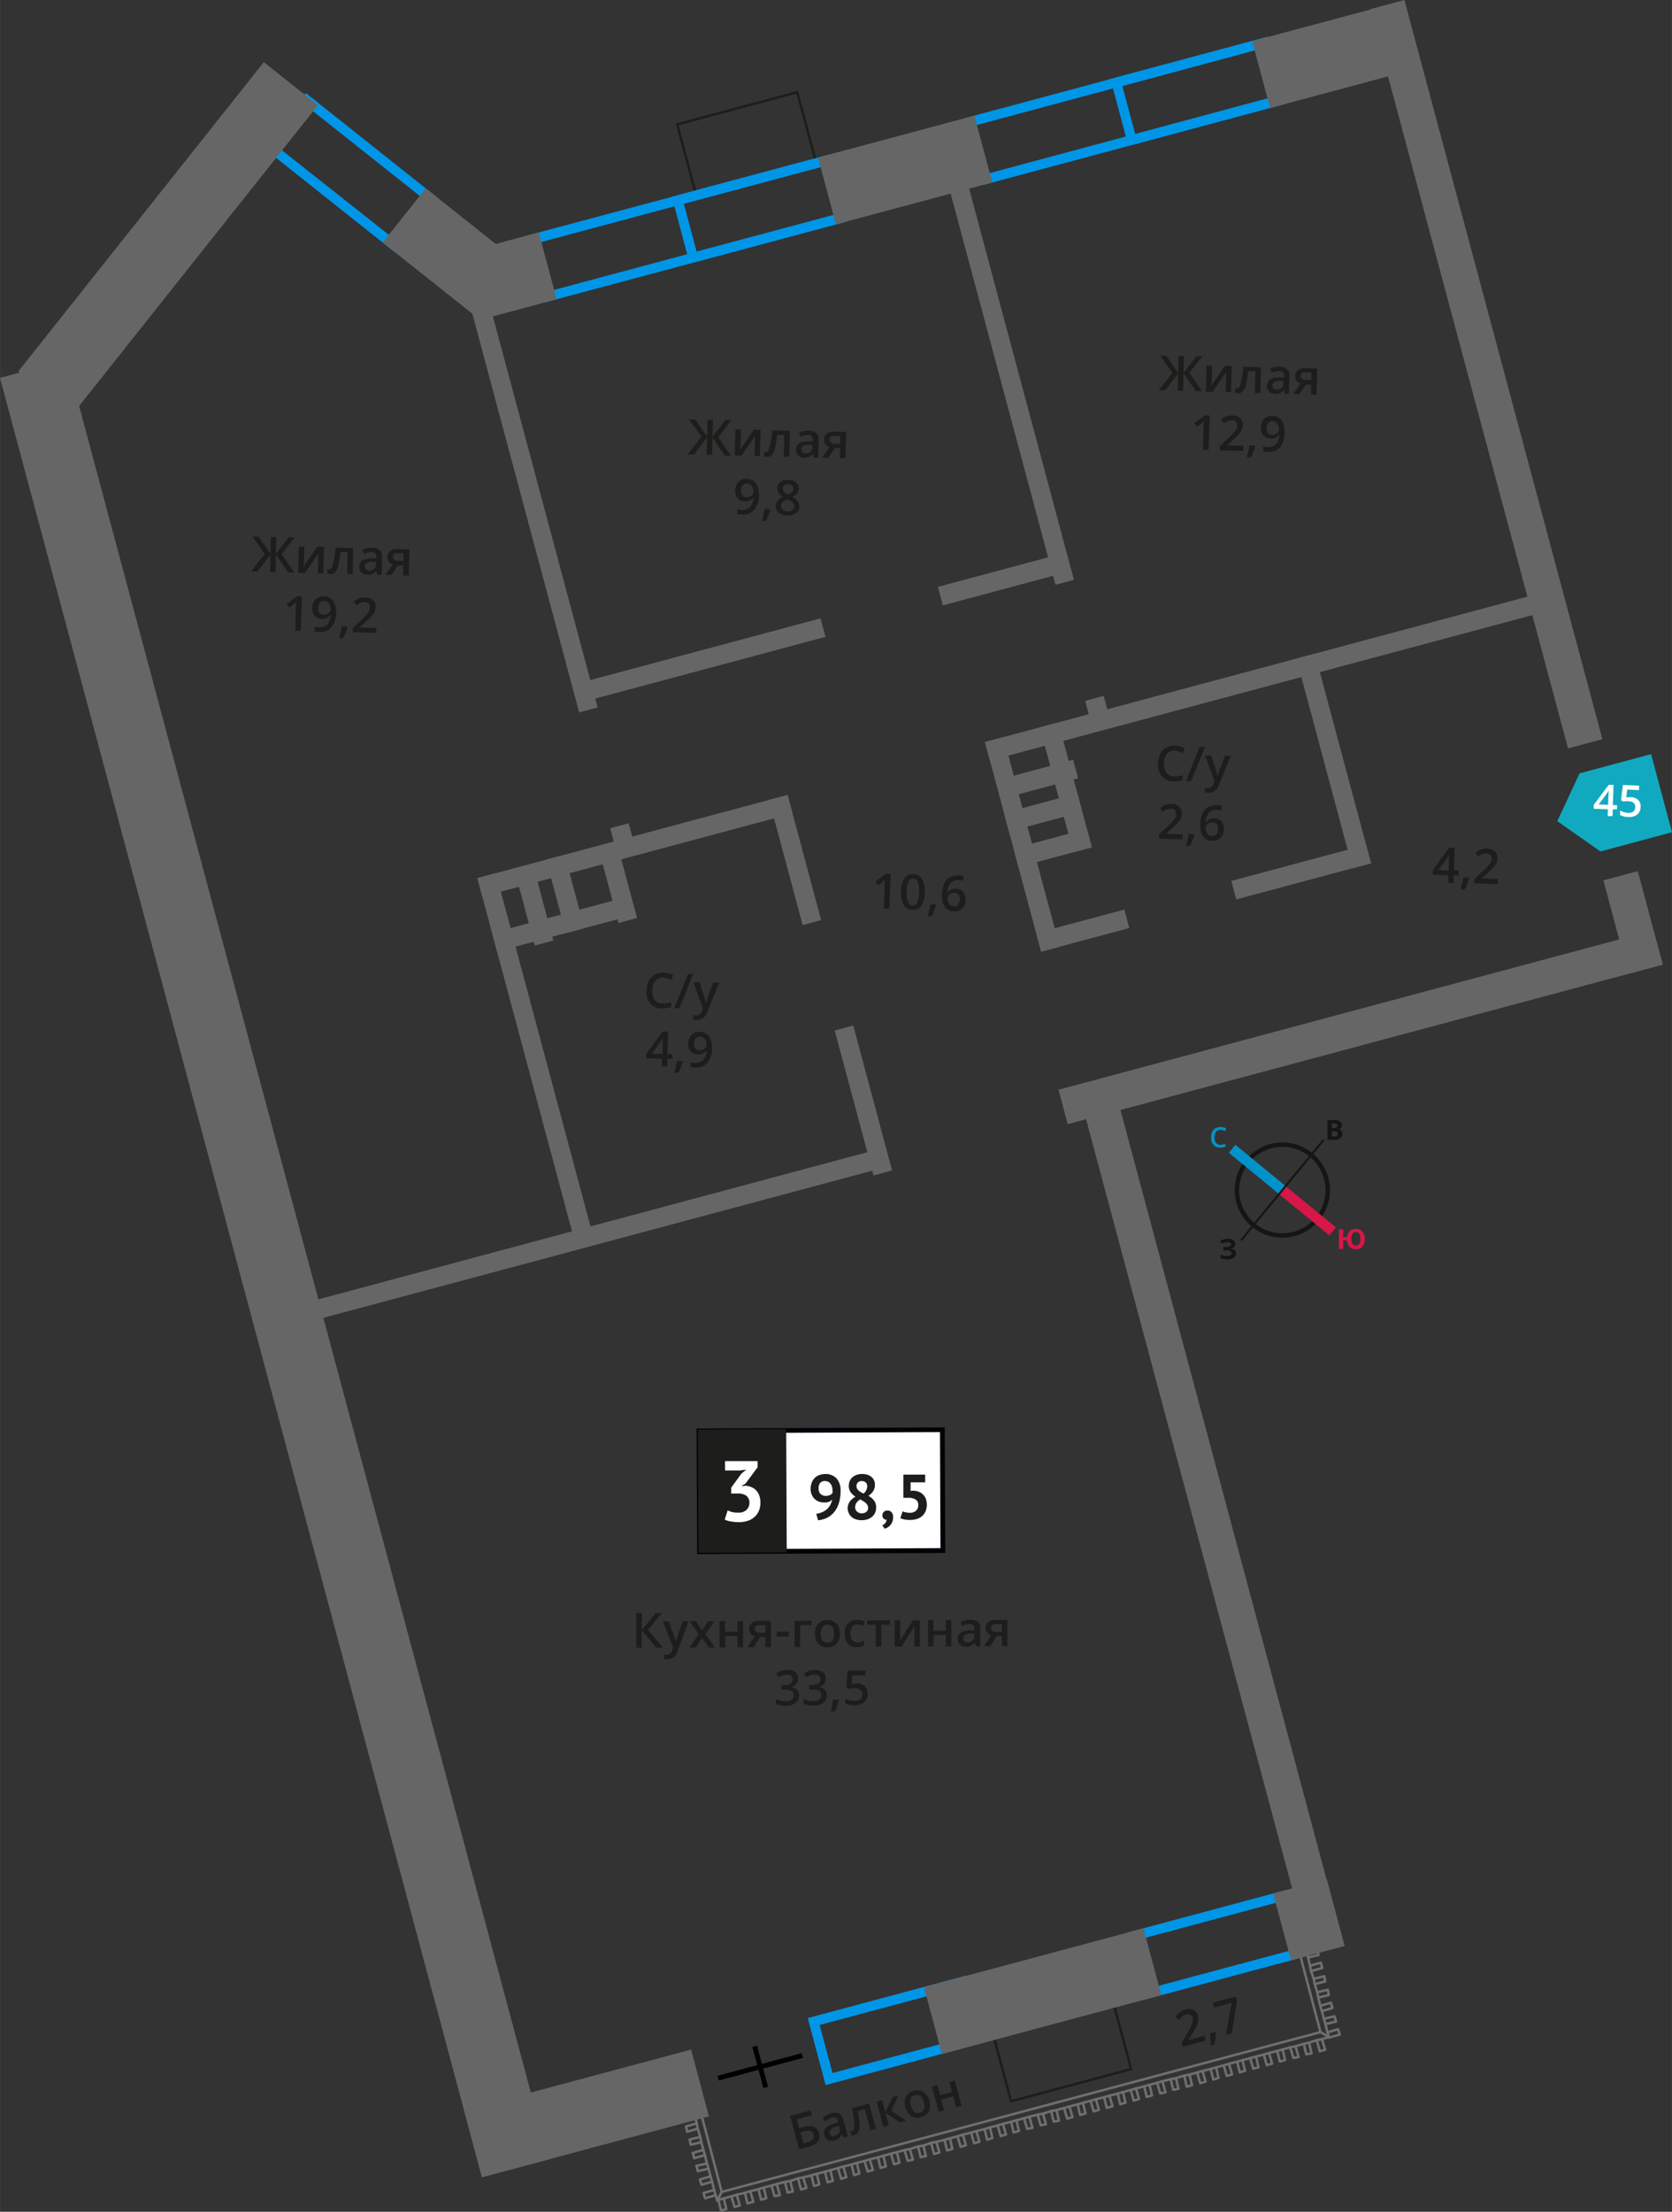 <svg xmlns="http://www.w3.org/2000/svg" width="121.45mm" height="160.59mm" viewBox="0 0 344.26 455.22">
  <rect x="0" y="0" width="344.26" height="455.22" fill="#333333" stroke="none"/>
  <defs>
    <style>
      .cls-1, .cls-11, .cls-12, .cls-13, .cls-2, .cls-4 {
        fill: none;
      }

      .cls-1 {
        stroke: #706f6f;
        stroke-linecap: round;
        stroke-linejoin: round;
      }

      .cls-1, .cls-10, .cls-2 {
        stroke-width: 0.5px;
      }

      .cls-10, .cls-2 {
        stroke: #1d1d1b;
      }

      .cls-11, .cls-12, .cls-13, .cls-2, .cls-4 {
        stroke-miterlimit: 10;
      }

      .cls-3 {
        fill: #0096e7;
      }

      .cls-4 {
        stroke: #000;
      }

      .cls-5 {
        fill: #666;
      }

      .cls-6 {
        fill: #11a9bf;
        fill-rule: evenodd;
      }

      .cls-7 {
        fill: #fff;
      }

      .cls-10, .cls-8 {
        fill: #1d1d1b;
      }

      .cls-9 {
        fill: #050007;
      }

      .cls-10 {
        stroke-miterlimit: 22.93;
      }

      .cls-11 {
        stroke: #141515;
        stroke-width: 0.91px;
      }

      .cls-12 {
        stroke: #0093ca;
      }

      .cls-12, .cls-13 {
        stroke-width: 2.13px;
      }

      .cls-13 {
        stroke: #d61747;
      }

      .cls-14 {
        fill: #141515;
      }

      .cls-15 {
        fill: #0093ca;
      }

      .cls-16 {
        fill: #d61747;
      }
    </style>
  </defs>
  <g id="text">
    <g>
      <line class="cls-1" x1="144.26" y1="434.65" x2="148.59" y2="451.13"/>
      <line class="cls-1" x1="147.68" y1="452.9" x2="147.36" y2="451.81"/>
      <line class="cls-1" x1="147.04" y1="450.72" x2="146.62" y2="449.02"/>
      <line class="cls-1" x1="146.3" y1="447.93" x2="145.88" y2="446.35"/>
      <line class="cls-1" x1="145.55" y1="445.26" x2="145.14" y2="443.56"/>
      <line class="cls-1" x1="144.82" y1="442.47" x2="144.39" y2="440.89"/>
      <line class="cls-1" x1="144.19" y1="439.81" x2="143.65" y2="438.11"/>
      <line class="cls-1" x1="143.45" y1="437.02" x2="143.03" y2="435.32"/>
      <polyline class="cls-1" points="147.68 452.9 148.59 451.13 271.89 418.24"/>
      <line class="cls-1" x1="273.66" y1="419.26" x2="272.2" y2="419.69"/>
      <line class="cls-1" x1="271.11" y1="419.89" x2="269.53" y2="420.43"/>
      <line class="cls-1" x1="268.44" y1="420.63" x2="266.74" y2="421.17"/>
      <line class="cls-1" x1="265.65" y1="421.37" x2="264.08" y2="421.8"/>
      <line class="cls-1" x1="262.98" y1="422.12" x2="261.29" y2="422.54"/>
      <line class="cls-1" x1="260.2" y1="422.86" x2="258.62" y2="423.28"/>
      <line class="cls-1" x1="257.41" y1="423.6" x2="255.83" y2="424.02"/>
      <line class="cls-1" x1="254.74" y1="424.34" x2="253.04" y2="424.76"/>
      <line class="cls-1" x1="251.95" y1="425.08" x2="250.38" y2="425.5"/>
      <line class="cls-1" x1="249.28" y1="425.82" x2="247.59" y2="426.24"/>
      <line class="cls-1" x1="246.49" y1="426.56" x2="244.92" y2="426.99"/>
      <line class="cls-1" x1="243.83" y1="427.19" x2="242.13" y2="427.73"/>
      <line class="cls-1" x1="241.04" y1="427.93" x2="239.35" y2="428.35"/>
      <line class="cls-1" x1="238.25" y1="428.67" x2="236.68" y2="429.09"/>
      <line class="cls-1" x1="235.58" y1="429.41" x2="233.89" y2="429.83"/>
      <line class="cls-1" x1="232.8" y1="430.15" x2="231.22" y2="430.58"/>
      <line class="cls-1" x1="230.13" y1="430.9" x2="228.43" y2="431.32"/>
      <line class="cls-1" x1="227.34" y1="431.64" x2="225.64" y2="432.06"/>
      <line class="cls-1" x1="224.55" y1="432.38" x2="222.97" y2="432.8"/>
      <line class="cls-1" x1="221.88" y1="433.12" x2="220.19" y2="433.54"/>
      <line class="cls-1" x1="219.09" y1="433.86" x2="217.52" y2="434.29"/>
      <line class="cls-1" x1="216.43" y1="434.49" x2="214.73" y2="435.03"/>
      <line class="cls-1" x1="213.64" y1="435.23" x2="211.94" y2="435.65"/>
      <line class="cls-1" x1="210.85" y1="435.97" x2="209.28" y2="436.39"/>
      <line class="cls-1" x1="208.18" y1="436.71" x2="206.49" y2="437.13"/>
      <line class="cls-1" x1="205.39" y1="437.45" x2="203.82" y2="437.87"/>
      <line class="cls-1" x1="202.73" y1="438.19" x2="201.03" y2="438.61"/>
      <line class="cls-1" x1="199.94" y1="438.93" x2="198.24" y2="439.35"/>
      <line class="cls-1" x1="197.15" y1="439.67" x2="195.57" y2="440.1"/>
      <line class="cls-1" x1="194.48" y1="440.42" x2="192.78" y2="440.84"/>
      <line class="cls-1" x1="191.7" y1="441.04" x2="190.12" y2="441.58"/>
      <line class="cls-1" x1="189.03" y1="441.78" x2="187.33" y2="442.32"/>
      <line class="cls-1" x1="186.24" y1="442.52" x2="184.66" y2="442.95"/>
      <line class="cls-1" x1="183.45" y1="443.26" x2="181.88" y2="443.69"/>
      <line class="cls-1" x1="180.78" y1="444.01" x2="179.09" y2="444.43"/>
      <line class="cls-1" x1="177.99" y1="444.75" x2="176.42" y2="445.17"/>
      <line class="cls-1" x1="175.33" y1="445.49" x2="173.63" y2="445.91"/>
      <line class="cls-1" x1="172.54" y1="446.23" x2="170.96" y2="446.66"/>
      <line class="cls-1" x1="169.87" y1="446.98" x2="168.17" y2="447.4"/>
      <line class="cls-1" x1="167.08" y1="447.72" x2="165.38" y2="448.14"/>
      <line class="cls-1" x1="164.3" y1="448.34" x2="162.72" y2="448.88"/>
      <line class="cls-1" x1="161.63" y1="449.08" x2="159.93" y2="449.5"/>
      <line class="cls-1" x1="158.84" y1="449.82" x2="157.26" y2="450.24"/>
      <line class="cls-1" x1="156.17" y1="450.57" x2="154.47" y2="450.98"/>
      <line class="cls-1" x1="153.38" y1="451.31" x2="151.69" y2="451.72"/>
      <line class="cls-1" x1="150.59" y1="452.04" x2="149.02" y2="452.47"/>
      <line class="cls-1" x1="147.92" y1="452.79" x2="147.68" y2="452.9"/>
      <polyline class="cls-1" points="273.65 419.26 271.89 418.24 267.56 401.87"/>
      <line class="cls-1" x1="268.89" y1="401.44" x2="269" y2="401.8"/>
      <line class="cls-1" x1="269.32" y1="402.89" x2="269.74" y2="404.59"/>
      <line class="cls-1" x1="269.94" y1="405.68" x2="270.49" y2="407.26"/>
      <line class="cls-1" x1="270.69" y1="408.34" x2="271.23" y2="410.05"/>
      <line class="cls-1" x1="271.43" y1="411.13" x2="271.85" y2="412.83"/>
      <line class="cls-1" x1="272.17" y1="413.92" x2="272.59" y2="415.5"/>
      <line class="cls-1" x1="272.91" y1="416.59" x2="273.33" y2="418.29"/>
      <line class="cls-1" x1="140.73" y1="435.96" x2="140.74" y2="435.6"/>
      <polyline class="cls-1" points="142.92 435.08 143.03 435.32 140.73 435.96"/>
      <polyline class="cls-1" points="141.47 438.75 141.26 437.66 143.45 437.02 143.65 438.11 141.47 438.75"/>
      <polyline class="cls-1" points="142.21 441.42 142.01 440.33 144.19 439.81 144.39 440.89 142.21 441.42"/>
      <polyline class="cls-1" points="142.95 444.2 142.63 443.11 144.81 442.47 145.13 443.56 142.95 444.2"/>
      <polyline class="cls-1" points="143.7 446.87 143.38 445.78 145.56 445.26 145.88 446.35 143.7 446.87"/>
      <polyline class="cls-1" points="144.44 449.66 144.11 448.57 146.3 447.93 146.62 449.02 144.44 449.66"/>
      <polyline class="cls-1" points="145.18 452.45 144.85 451.36 147.04 450.72 147.36 451.81 145.18 452.45"/>
      <polyline class="cls-1" points="149.54 454.65 148.45 454.97 147.93 452.79 149.02 452.47 149.54 454.65"/>
      <polyline class="cls-1" points="152.33 453.91 151.24 454.23 150.59 452.05 151.69 451.72 152.33 453.91"/>
      <polyline class="cls-1" points="155.12 453.17 153.9 453.49 153.38 451.31 154.47 450.98 155.12 453.17"/>
      <polyline class="cls-1" points="157.78 452.42 156.69 452.75 156.17 450.56 157.26 450.24 157.78 452.42"/>
      <polyline class="cls-1" points="160.57 451.8 159.48 452 158.84 449.82 159.93 449.5 160.57 451.8"/>
      <polyline class="cls-1" points="163.24 451.06 162.15 451.26 161.63 449.08 162.72 448.88 163.24 451.06"/>
      <polyline class="cls-1" points="166.03 450.32 164.93 450.64 164.3 448.34 165.38 448.14 166.03 450.32"/>
      <polyline class="cls-1" points="168.69 449.58 167.6 449.9 167.08 447.72 168.17 447.39 168.69 449.58"/>
      <polyline class="cls-1" points="171.48 448.84 170.39 449.16 169.87 446.98 170.96 446.66 171.48 448.84"/>
      <polyline class="cls-1" points="174.27 448.1 173.18 448.42 172.54 446.23 173.63 445.91 174.27 448.1"/>
      <polyline class="cls-1" points="176.94 447.35 175.85 447.67 175.33 445.49 176.42 445.17 176.94 447.35"/>
      <polyline class="cls-1" points="179.73 446.61 178.64 446.93 178 444.75 179.09 444.43 179.73 446.61"/>
      <polyline class="cls-1" points="182.4 445.87 181.3 446.19 180.78 444.01 181.88 443.69 182.4 445.87"/>
      <polyline class="cls-1" points="185.19 445.13 184.09 445.45 183.45 443.26 184.66 442.95 185.19 445.13"/>
      <polyline class="cls-1" points="187.97 444.51 186.88 444.71 186.24 442.52 187.33 442.32 187.97 444.51"/>
      <polyline class="cls-1" points="190.64 443.76 189.55 443.96 189.03 441.78 190.12 441.58 190.64 443.76"/>
      <polyline class="cls-1" points="193.43 443.02 192.33 443.34 191.7 441.04 192.78 440.84 193.43 443.02"/>
      <polyline class="cls-1" points="196.1 442.28 195 442.6 194.48 440.42 195.57 440.1 196.1 442.28"/>
      <polyline class="cls-1" points="198.88 441.54 197.79 441.86 197.15 439.68 198.24 439.35 198.88 441.54"/>
      <polyline class="cls-1" points="201.67 440.8 200.58 441.12 199.94 438.94 201.03 438.61 201.67 440.8"/>
      <polyline class="cls-1" points="204.34 440.05 203.25 440.38 202.73 438.19 203.82 437.87 204.34 440.05"/>
      <polyline class="cls-1" points="207.13 439.31 206.04 439.63 205.4 437.45 206.49 437.13 207.13 439.31"/>
      <polyline class="cls-1" points="209.8 438.57 208.71 438.89 208.18 436.71 209.28 436.39 209.8 438.57"/>
      <polyline class="cls-1" points="212.58 437.95 211.49 438.15 210.85 435.97 211.94 435.65 212.58 437.95"/>
      <polyline class="cls-1" points="215.37 437.21 214.28 437.41 213.64 435.23 214.73 435.02 215.37 437.21"/>
      <polyline class="cls-1" points="218.04 436.47 216.95 436.67 216.43 434.49 217.52 434.29 218.04 436.47"/>
      <polyline class="cls-1" points="220.83 435.73 219.74 436.05 219.09 433.86 220.19 433.54 220.83 435.73"/>
      <polyline class="cls-1" points="223.5 434.98 222.4 435.3 221.88 433.12 222.97 432.8 223.5 434.98"/>
      <polyline class="cls-1" points="226.28 434.24 225.19 434.56 224.55 432.38 225.64 432.06 226.28 434.24"/>
      <polyline class="cls-1" points="229.07 433.5 227.86 433.82 227.34 431.64 228.43 431.32 229.07 433.5"/>
      <polyline class="cls-1" points="231.74 432.76 230.65 433.08 230.13 430.9 231.22 430.58 231.74 432.76"/>
      <polyline class="cls-1" points="234.53 432.02 233.44 432.34 232.8 430.15 233.89 429.83 234.53 432.02"/>
      <polyline class="cls-1" points="237.2 431.27 236.11 431.59 235.59 429.41 236.68 429.09 237.2 431.27"/>
      <polyline class="cls-1" points="239.98 430.65 238.9 430.85 238.25 428.67 239.34 428.35 239.98 430.65"/>
      <polyline class="cls-1" points="242.65 429.91 241.56 430.11 241.04 427.93 242.13 427.73 242.65 429.91"/>
      <polyline class="cls-1" points="245.44 429.17 244.35 429.49 243.83 427.19 244.92 426.99 245.44 429.17"/>
      <polyline class="cls-1" points="248.23 428.43 247.14 428.75 246.49 426.56 247.59 426.24 248.23 428.43"/>
      <polyline class="cls-1" points="250.9 427.68 249.8 428 249.28 425.82 250.38 425.5 250.9 427.68"/>
      <polyline class="cls-1" points="253.69 426.94 252.59 427.26 251.95 425.08 253.04 424.76 253.69 426.94"/>
      <polyline class="cls-1" points="256.35 426.2 255.26 426.52 254.74 424.34 255.83 424.02 256.35 426.2"/>
      <polyline class="cls-1" points="259.14 425.46 258.05 425.78 257.41 423.6 258.62 423.28 259.14 425.46"/>
      <polyline class="cls-1" points="261.93 424.72 260.84 425.04 260.2 422.86 261.29 422.54 261.93 424.72"/>
      <polyline class="cls-1" points="264.6 423.98 263.51 424.3 262.99 422.12 264.08 421.8 264.6 423.98"/>
      <polyline class="cls-1" points="267.38 423.36 266.3 423.56 265.65 421.37 266.74 421.17 267.38 423.36"/>
      <polyline class="cls-1" points="270.05 422.61 268.96 422.81 268.44 420.63 269.53 420.43 270.05 422.61"/>
      <polyline class="cls-1" points="272.84 421.87 271.75 422.19 271.11 419.89 272.2 419.69 272.84 421.87"/>
      <polyline class="cls-1" points="275.51 417.64 275.84 418.74 273.65 419.38 273.33 418.29 275.51 417.64"/>
      <polyline class="cls-1" points="274.77 414.98 275.09 416.07 272.91 416.59 272.59 415.5 274.77 414.98"/>
      <polyline class="cls-1" points="274.03 412.19 274.35 413.28 272.17 413.92 271.85 412.83 274.03 412.19"/>
      <polyline class="cls-1" points="273.4 409.52 273.61 410.61 271.43 411.13 271.23 410.05 273.4 409.52"/>
      <polyline class="cls-1" points="272.67 406.74 272.87 407.82 270.69 408.35 270.49 407.26 272.67 406.74"/>
      <polyline class="cls-1" points="271.93 403.95 272.25 405.04 269.94 405.68 269.74 404.59 271.93 403.95"/>
      <polyline class="cls-1" points="271.18 401.28 271.5 402.37 269.32 402.89 269 401.8 271.18 401.28"/>
      <rect class="cls-2" x="140.88" y="22.05" width="25.59" height="14.53" transform="translate(309.7 17.85) rotate(165)"/>
      <rect class="cls-2" x="205.87" y="414.88" width="25.59" height="14.53" transform="translate(539.13 773.31) rotate(165)"/>
      <path class="cls-3" d="M169.37,34.24l2.66,9.9L113.4,59.85,110.75,50l58.62-15.71m1.42-2.45L108.3,48.54,112,62.29l62.5-16.74-3.69-13.76Z"/>
      <path class="cls-3" d="M63.24,21.93,87.27,41,80.9,49,56.87,30l6.37-8m-.32-2.81L54.06,30.28,81.22,51.85l8.86-11.16L62.92,19.12Z"/>
      <path class="cls-3" d="M169.37,34.24l2.66,9.9L143.44,51.8l-2.66-9.9,28.59-7.66m1.42-2.45-32.46,8.7L142,54.25l32.46-8.7-3.69-13.76Z"/>
      <path class="cls-3" d="M259.68,10l2.65,9.9L203.7,35.65l-2.65-9.9L259.68,10m1.41-2.45L198.6,24.34l3.69,13.76,62.49-16.75L261.09,7.59Z"/>
      <path class="cls-3" d="M259.68,10l2.65,9.9L233.74,27.6l-2.65-9.89L259.68,10m1.41-2.45-32.45,8.7,3.69,13.76,32.45-8.7L261.09,7.59Z"/>
      <path class="cls-3" d="M263.23,391.49l2.65,9.9-28.59,7.66-2.65-9.9,28.59-7.66m1.41-2.45-32.45,8.7,3.69,13.76,32.45-8.7L264.64,389Z"/>
      <path class="cls-3" d="M197.39,409.14,200,419l-28.59,7.66-2.65-9.89,28.59-7.66m1.42-2.45-32.46,8.69L170,429.14l32.45-8.7-3.68-13.75Z"/>
      <g>
        <line class="cls-4" x1="165.19" y1="423.06" x2="147.86" y2="427.72"/>
        <line class="cls-4" x1="155.39" y1="421.15" x2="157.66" y2="429.62"/>
      </g>
      <rect class="cls-5" x="259.23" y="4.94" width="25.38" height="14.24" transform="translate(537.7 -46.66) rotate(165)"/>
      <rect class="cls-5" x="169.7" y="27.87" width="33.33" height="14.24" transform="translate(375.44 20.55) rotate(165)"/>
      <rect class="cls-5" x="80.44" y="45.17" width="25.58" height="14.24" transform="translate(133.72 151.22) rotate(-141.54)"/>
      <rect class="cls-5" x="-6.01" y="41.92" width="81.27" height="14.24" transform="translate(-25.32 45.65) rotate(-51.54)"/>
      <rect class="cls-5" x="97.02" y="49.66" width="16.02" height="14.24" transform="translate(221.18 84.45) rotate(165)"/>
      <rect class="cls-5" x="263.78" y="388" width="11.43" height="14.24" transform="translate(632.08 707.02) rotate(165)"/>
      <rect class="cls-5" x="191.3" y="402.68" width="46.77" height="14.24" transform="translate(528.12 750.08) rotate(165)"/>
      <rect class="cls-5" x="96.56" y="427.85" width="48.38" height="14.24" transform="translate(349.98 823.87) rotate(165)"/>
      <rect class="cls-5" x="-135.21" y="253.98" width="383.4" height="14.24" transform="translate(-181.09 383.25) rotate(-105)"/>
      <rect class="cls-5" x="107.62" y="58.36" width="3.94" height="89.28" transform="translate(-22.92 31.87) rotate(-15)"/>
      <rect class="cls-5" x="205.69" y="32.09" width="3.94" height="89.28" transform="translate(-12.78 56.36) rotate(-15)"/>
      <rect class="cls-5" x="126.39" y="169.85" width="3.94" height="6.38" transform="translate(-40.41 39.12) rotate(-15)"/>
      <rect class="cls-5" x="224.19" y="143.64" width="3.94" height="6.38" transform="translate(-30.29 63.53) rotate(-15)"/>
      <rect class="cls-5" x="108.44" y="178.87" width="3.94" height="78.95" transform="translate(-52.75 36.02) rotate(-15)"/>
      <rect class="cls-5" x="208.52" y="151.45" width="3.94" height="44.68" transform="translate(-37.81 60.4) rotate(-15)"/>
      <rect class="cls-5" x="272.65" y="134.27" width="3.94" height="44.68" transform="translate(-31.18 76.41) rotate(-15)"/>
      <rect class="cls-5" x="161.74" y="163.67" width="3.94" height="26.67" transform="translate(-40.23 48.4) rotate(-15)"/>
      <rect class="cls-5" x="174.81" y="210.41" width="3.94" height="30.75" transform="matrix(0.97, -0.26, 0.26, 0.97, -52.41, 53.45)"/>
      <rect class="cls-5" x="118.19" y="133.95" width="52.15" height="3.94" transform="translate(-30.26 41.97) rotate(-15)"/>
      <rect class="cls-5" x="97.67" y="172.1" width="66.13" height="3.94" transform="translate(-40.6 39.77) rotate(-15)"/>
      <rect class="cls-5" x="60.14" y="252.32" width="124.13" height="3.94" transform="translate(-61.65 40.29) rotate(-15)"/>
      <g>
        <rect class="cls-5" x="124.52" y="173.45" width="3.94" height="15.65" transform="matrix(0.97, -0.26, 0.26, 0.97, -42.61, 38.91)"/>
        <rect class="cls-5" x="114.41" y="176.15" width="3.94" height="15.65" transform="translate(-43.65 36.39) rotate(-15)"/>
        <rect class="cls-5" x="107.34" y="178.05" width="3.94" height="15.65" transform="matrix(0.97, -0.26, 0.26, 0.97, -44.38, 34.62)"/>
        <rect class="cls-5" x="101.33" y="188.21" width="29.07" height="3.94" transform="translate(-45.27 36.47) rotate(-15)"/>
      </g>
      <rect class="cls-5" x="201.32" y="137.54" width="116.82" height="3.94" transform="translate(-27.26 71.98) rotate(-15)"/>
      <rect class="cls-5" x="213.54" y="189.57" width="18.79" height="3.94" transform="translate(-41.98 64.22) rotate(-15)"/>
      <rect class="cls-5" x="253.55" y="177.52" width="28.73" height="3.94" transform="translate(-37.33 75.46) rotate(-15)"/>
      <rect class="cls-5" x="193.18" y="117.44" width="25.34" height="3.94" transform="translate(-23.89 57.35) rotate(-15)"/>
      <g>
        <rect class="cls-5" x="217.49" y="148.73" width="3.94" height="26.63" transform="translate(-34.46 62.32) rotate(-15)"/>
        <rect class="cls-5" x="205" y="157.94" width="15.64" height="3.94" transform="matrix(0.97, -0.26, 0.26, 0.97, -34.13, 60.53)"/>
        <rect class="cls-5" x="206.96" y="165.24" width="15.64" height="3.94" transform="translate(-35.96 61.29) rotate(-15)"/>
        <rect class="cls-5" x="208.92" y="172.55" width="15.64" height="3.94" transform="translate(-37.78 62.04) rotate(-15)"/>
      </g>
      <rect class="cls-5" x="227.27" y="73.35" width="157.5" height="7.33" transform="translate(301.2 -238.51) rotate(75)"/>
      <rect class="cls-5" x="326.29" y="186.19" width="19.92" height="7.33" transform="translate(432.61 -184.07) rotate(75)"/>
      <rect class="cls-5" x="161.41" y="303.24" width="173.04" height="7.33" transform="translate(480.21 -12.01) rotate(75)"/>
      <rect class="cls-5" x="216.71" y="207.74" width="126.8" height="7.33" transform="translate(605.41 343.12) rotate(165)"/>
      <polygon class="cls-6" points="329.53 175.24 329.53 175.23 325.09 172.12 320.65 169.01 322.94 164.09 325.23 159.17 325.23 159.17 325.23 159.17 339.96 155.22 344.26 171.29 329.54 175.24 329.53 175.24"/>
      <g>
        <path class="cls-7" d="M332.94,166.57l-.86,0-.06,1.4-1,0,.05-1.4-2.93-.11,0-.8,3.1-4.13,1,0-.16,4.18.87,0Zm-1.84-.93.07-1.61c0-.57.05-1,.1-1.41h0a5.82,5.82,0,0,1-.41.69l-1.69,2.26Z"/>
        <path class="cls-7" d="M335.77,164.07a2.25,2.25,0,0,1,1.52.57,1.76,1.76,0,0,1,.51,1.43,2,2,0,0,1-.7,1.58,2.68,2.68,0,0,1-1.85.5,3.45,3.45,0,0,1-1.68-.41l0-.94a3.07,3.07,0,0,0,.8.35,4.06,4.06,0,0,0,.85.14,1.58,1.58,0,0,0,1.08-.27,1.16,1.16,0,0,0,.4-.9c0-.77-.45-1.17-1.42-1.21l-.52,0c-.2,0-.38,0-.53.07l-.45-.29.37-3.13,3.33.13,0,.92-2.43-.09-.21,1.58.38,0A4.58,4.58,0,0,1,335.77,164.07Z"/>
      </g>
      <g>
        <path class="cls-8" d="M241.41,76.74l-2.52-3.52,1.25,0,2.45,3.53.09-3.46,1.1,0-.08,3.45,2.62-3.39,1.25,0-2.69,3.38,2.62,3.76-1.29,0-2.52-3.68-.09,3.62-1.11,0,.1-3.62-2.71,3.55-1.3,0Z"/>
        <path class="cls-8" d="M249.57,75.24,249.5,78c0,.33-.05.8-.12,1.42l2.82-4.11,1.4,0-.14,5.4-1.1,0,.07-2.72c0-.15,0-.39,0-.72s.05-.58.07-.74l-2.81,4.11-1.4,0,.14-5.4Z"/>
        <path class="cls-8" d="M259.53,80.9l-1.15,0,.11-4.5-1.49,0a18.9,18.9,0,0,1-.43,2.7,3.57,3.57,0,0,1-.65,1.41,1.17,1.17,0,0,1-1,.43,1.63,1.63,0,0,1-.63-.13l0-.9a.94.94,0,0,0,.36.08c.33,0,.6-.36.81-1.1a21.16,21.16,0,0,0,.54-3.41l3.62.09Z"/>
        <path class="cls-8" d="M264.55,81l-.21-.76h0a2.27,2.27,0,0,1-.8.65,2.55,2.55,0,0,1-1,.15,1.72,1.72,0,0,1-1.23-.46,1.62,1.62,0,0,1-.42-1.23,1.44,1.44,0,0,1,.65-1.24,3.69,3.69,0,0,1,1.9-.42h.94v-.29a1.14,1.14,0,0,0-.23-.78,1,1,0,0,0-.74-.27,2.41,2.41,0,0,0-.8.1,5.05,5.05,0,0,0-.74.27l-.35-.83a3.83,3.83,0,0,1,1-.33,4.39,4.39,0,0,1,1-.09A2.37,2.37,0,0,1,265,76a1.78,1.78,0,0,1,.49,1.42l-.1,3.64Zm-1.69-.83a1.38,1.38,0,0,0,1-.32,1.27,1.27,0,0,0,.41-1v-.47h-.69a2.5,2.5,0,0,0-1.19.24.84.84,0,0,0-.39.73.76.76,0,0,0,.2.57A1,1,0,0,0,262.86,80.2Z"/>
        <path class="cls-8" d="M267.52,81.1l-1.28,0,1.56-2.17a1.66,1.66,0,0,1-.84-.58,1.55,1.55,0,0,1-.29-1,1.41,1.41,0,0,1,.58-1.18,2.36,2.36,0,0,1,1.5-.4l2.46.07-.14,5.4-1.15,0,.05-2.08-1.09,0Zm.27-3.75a.67.67,0,0,0,.3.63,1.52,1.52,0,0,0,.84.23l1.07,0,0-1.6-1.25,0a1.27,1.27,0,0,0-.73.18A.66.66,0,0,0,267.79,77.35Z"/>
        <path class="cls-8" d="M248.84,92.62l-1.15,0,.12-4.6c0-.55,0-1,.07-1.31a2.44,2.44,0,0,1-.28.25l-1.12.87-.55-.74,2.14-1.6,1,0Z"/>
        <path class="cls-8" d="M256,92.81l-4.84-.12,0-.87L253.09,90a13.9,13.9,0,0,0,1.11-1.15,3.27,3.27,0,0,0,.41-.65,1.75,1.75,0,0,0,.13-.65,1,1,0,0,0-.27-.77,1.11,1.11,0,0,0-.79-.3,2,2,0,0,0-.8.13,3.63,3.63,0,0,0-.9.52l-.6-.77a3.92,3.92,0,0,1,1.18-.68,3.36,3.36,0,0,1,1.2-.18,2.35,2.35,0,0,1,1.58.56,1.75,1.75,0,0,1,.56,1.41,2.37,2.37,0,0,1-.19.92,4,4,0,0,1-.56.88,11.52,11.52,0,0,1-1.22,1.21l-1.27,1.17v0l3.39.09Z"/>
        <path class="cls-8" d="M258.48,91.82a15.17,15.17,0,0,1-.92,2.32l-.84,0a21.37,21.37,0,0,0,.56-2.44l1.13,0Z"/>
        <path class="cls-8" d="M264.49,88.94a5,5,0,0,1-.93,3.12A3.12,3.12,0,0,1,261,93a3.64,3.64,0,0,1-.93-.11l0-1a3.17,3.17,0,0,0,.87.15,2.27,2.27,0,0,0,1.75-.58,3.07,3.07,0,0,0,.67-2h-.06a1.74,1.74,0,0,1-.71.62,2.2,2.2,0,0,1-1,.17,1.94,1.94,0,0,1-1.47-.63,2.32,2.32,0,0,1-.5-1.64,2.48,2.48,0,0,1,.67-1.76,2.25,2.25,0,0,1,1.73-.62,2.4,2.4,0,0,1,1.32.41,2.36,2.36,0,0,1,.84,1.1A4.19,4.19,0,0,1,264.49,88.94Zm-2.44-2.25a1.09,1.09,0,0,0-.92.36,1.64,1.64,0,0,0-.34,1.08,1.45,1.45,0,0,0,.27,1,1.08,1.08,0,0,0,.88.37,1.46,1.46,0,0,0,1-.32,1,1,0,0,0,.41-.8,2.05,2.05,0,0,0-.14-.82,1.5,1.5,0,0,0-.46-.61A1.1,1.1,0,0,0,262.05,86.69Z"/>
      </g>
      <g>
        <path class="cls-8" d="M144.41,89.87l-2.52-3.52,1.25,0,2.45,3.52.09-3.46,1.11,0-.09,3.46,2.63-3.39,1.25,0L147.88,90l2.62,3.76-1.29,0L146.7,90l-.1,3.62-1.11,0,.1-3.62-2.71,3.55-1.29,0Z"/>
        <path class="cls-8" d="M152.57,88.37l-.07,2.77c0,.32-.05.79-.12,1.42l2.82-4.12,1.4,0-.14,5.4-1.1,0,.07-2.72c0-.15,0-.39,0-.72s0-.58.06-.73l-2.81,4.1-1.4,0,.14-5.4Z"/>
        <path class="cls-8" d="M162.54,94l-1.16,0,.11-4.5-1.48,0a18.42,18.42,0,0,1-.44,2.7,3.58,3.58,0,0,1-.64,1.41,1.21,1.21,0,0,1-1,.43,1.54,1.54,0,0,1-.62-.13l0-.89a1.15,1.15,0,0,0,.36.07c.33,0,.6-.35.81-1.1a21.16,21.16,0,0,0,.54-3.41l3.63.09Z"/>
        <path class="cls-8" d="M167.55,94.16l-.21-.76h0a2.18,2.18,0,0,1-.8.65,2.55,2.55,0,0,1-1,.15,1.72,1.72,0,0,1-1.23-.46,1.62,1.62,0,0,1-.42-1.23,1.45,1.45,0,0,1,.66-1.24,3.55,3.55,0,0,1,1.9-.41h.93v-.29a1.14,1.14,0,0,0-.22-.78,1,1,0,0,0-.75-.27,2.32,2.32,0,0,0-.79.1,4.33,4.33,0,0,0-.74.27l-.35-.83a3.7,3.7,0,0,1,1-.33,4.34,4.34,0,0,1,1-.09,2.34,2.34,0,0,1,1.54.49,1.78,1.78,0,0,1,.49,1.42l-.1,3.64Zm-1.69-.83a1.42,1.42,0,0,0,1-.32,1.26,1.26,0,0,0,.4-1v-.47h-.69a2.5,2.5,0,0,0-1.19.24.81.81,0,0,0-.38.73.71.71,0,0,0,.2.57A.9.9,0,0,0,165.86,93.33Z"/>
        <path class="cls-8" d="M170.53,94.24l-1.29,0L170.8,92a1.54,1.54,0,0,1-1.13-1.59,1.44,1.44,0,0,1,.58-1.18,2.36,2.36,0,0,1,1.5-.4l2.46.07-.14,5.4-1.15,0,.06-2.08-1.09,0Zm.26-3.76a.67.67,0,0,0,.3.63,1.47,1.47,0,0,0,.84.23l1.07,0,0-1.6-1.25,0a1.2,1.2,0,0,0-.73.19A.69.69,0,0,0,170.79,90.48Z"/>
        <path class="cls-8" d="M156.26,101.78a4.83,4.83,0,0,1-.93,3.12,3.1,3.1,0,0,1-2.58,1,3.51,3.51,0,0,1-.93-.11l0-1a3.31,3.31,0,0,0,.87.15,2.25,2.25,0,0,0,1.75-.58,3.07,3.07,0,0,0,.68-1.95h-.06a1.81,1.81,0,0,1-.71.62,2.25,2.25,0,0,1-1,.17,1.94,1.94,0,0,1-1.48-.63,2.32,2.32,0,0,1-.5-1.64,2.49,2.49,0,0,1,.68-1.76,2.27,2.27,0,0,1,1.72-.62,2.4,2.4,0,0,1,1.32.41,2.38,2.38,0,0,1,.85,1.1A4.2,4.2,0,0,1,156.26,101.78Zm-2.43-2.25a1.1,1.1,0,0,0-.92.36,1.66,1.66,0,0,0-.35,1.08,1.45,1.45,0,0,0,.27,1,1.11,1.11,0,0,0,.89.37,1.4,1.4,0,0,0,1-.32,1.05,1.05,0,0,0,.42-.8,1.9,1.9,0,0,0-.15-.82,1.54,1.54,0,0,0-.45-.61A1.12,1.12,0,0,0,153.83,99.53Z"/>
        <path class="cls-8" d="M158.63,104.88a15.17,15.17,0,0,1-.92,2.32l-.84,0a23.94,23.94,0,0,0,.57-2.44l1.12,0Z"/>
        <path class="cls-8" d="M162.3,98.79a2.57,2.57,0,0,1,1.6.51,1.53,1.53,0,0,1,.56,1.26,2,2,0,0,1-1.37,1.72,3.44,3.44,0,0,1,1.17.91,1.65,1.65,0,0,1,.33,1,1.73,1.73,0,0,1-.69,1.4,2.64,2.64,0,0,1-1.77.49,2.91,2.91,0,0,1-1.79-.54,1.73,1.73,0,0,1-.6-1.43,1.81,1.81,0,0,1,.36-1.06,2.72,2.72,0,0,1,1.12-.82,2.8,2.8,0,0,1-.91-.85,1.76,1.76,0,0,1-.25-1,1.46,1.46,0,0,1,.64-1.22A2.65,2.65,0,0,1,162.3,98.79Zm-1.46,5.35a.91.91,0,0,0,.34.79,1.47,1.47,0,0,0,1,.31,1.52,1.52,0,0,0,1-.26,1,1,0,0,0,.07-1.51,2.85,2.85,0,0,0-1-.63l-.14-.07a2.47,2.47,0,0,0-1,.6A1.19,1.19,0,0,0,160.84,104.14Zm1.43-4.46a1.18,1.18,0,0,0-.79.22.81.81,0,0,0-.32.65.93.93,0,0,0,.1.45,1.17,1.17,0,0,0,.3.37,3.77,3.77,0,0,0,.69.42,2.43,2.43,0,0,0,.84-.53,1,1,0,0,0,.25-.66.77.77,0,0,0-.28-.66A1.17,1.17,0,0,0,162.27,99.68Z"/>
      </g>
      <g>
        <path class="cls-8" d="M54.5,114,52,110.45l1.25,0L55.68,114l.09-3.46,1.11,0L56.79,114l2.62-3.39,1.25,0L58,114.05l2.62,3.76-1.29,0-2.52-3.69-.09,3.62-1.11,0,.1-3.62L53,117.61l-1.3,0Z"/>
        <path class="cls-8" d="M62.66,112.46l-.07,2.77c0,.32-.05.79-.12,1.42l2.82-4.12,1.4,0L66.55,118l-1.1,0,.07-2.72c0-.15,0-.39,0-.73s0-.58.07-.73l-2.81,4.11-1.4,0,.14-5.4Z"/>
        <path class="cls-8" d="M72.62,118.12l-1.15,0,.11-4.5-1.49,0a19.08,19.08,0,0,1-.43,2.71,3.71,3.71,0,0,1-.65,1.41,1.19,1.19,0,0,1-1,.42,1.75,1.75,0,0,1-.62-.12l0-.9a1.17,1.17,0,0,0,.36.08c.33,0,.6-.36.81-1.1a21.52,21.52,0,0,0,.54-3.42l3.62.09Z"/>
        <path class="cls-8" d="M77.64,118.25l-.21-.76h0a2.27,2.27,0,0,1-.8.65,2.39,2.39,0,0,1-1,.15,1.68,1.68,0,0,1-1.23-.46,1.61,1.61,0,0,1-.42-1.22,1.46,1.46,0,0,1,.65-1.25,3.61,3.61,0,0,1,1.91-.41h.93v-.28a1.15,1.15,0,0,0-.22-.79,1,1,0,0,0-.75-.27,2.7,2.7,0,0,0-.8.1c-.25.08-.5.17-.74.27l-.35-.83a3.81,3.81,0,0,1,1-.32,4.43,4.43,0,0,1,1-.1,2.37,2.37,0,0,1,1.55.49,1.79,1.79,0,0,1,.49,1.43l-.1,3.63ZM76,117.43a1.43,1.43,0,0,0,1-.33,1.28,1.28,0,0,0,.4-1v-.47l-.69,0a2.28,2.28,0,0,0-1.19.24.81.81,0,0,0-.39.73.73.73,0,0,0,.2.56A.93.93,0,0,0,76,117.43Z"/>
        <path class="cls-8" d="M80.61,118.33l-1.28,0,1.56-2.17a1.55,1.55,0,0,1-.84-.58,1.53,1.53,0,0,1-.29-1,1.44,1.44,0,0,1,.58-1.18,2.3,2.3,0,0,1,1.5-.39l2.46.06-.14,5.4-1.15,0,0-2.08-1.09,0Zm.27-3.76a.67.67,0,0,0,.3.63,1.45,1.45,0,0,0,.84.23l1.07,0,0-1.6-1.25,0a1.13,1.13,0,0,0-.73.18A.65.65,0,0,0,80.88,114.57Z"/>
        <path class="cls-8" d="M61.93,129.85l-1.15,0,.12-4.61c0-.55,0-1,.07-1.31-.07.08-.17.16-.28.26l-1.12.87-.55-.75,2.14-1.59,1,0Z"/>
        <path class="cls-8" d="M69.2,125.94a4.84,4.84,0,0,1-.93,3.13,3.1,3.1,0,0,1-2.58,1,3.62,3.62,0,0,1-.93-.1l0-1a2.93,2.93,0,0,0,.87.14,2.22,2.22,0,0,0,1.75-.58,3,3,0,0,0,.68-1.94H68a1.78,1.78,0,0,1-.71.61,2.11,2.11,0,0,1-1,.17,1.88,1.88,0,0,1-1.48-.63,2.28,2.28,0,0,1-.5-1.63,2.47,2.47,0,0,1,.68-1.76,2.23,2.23,0,0,1,1.72-.62,2.32,2.32,0,0,1,1.32.41,2.35,2.35,0,0,1,.85,1.09A4.26,4.26,0,0,1,69.2,125.94Zm-2.43-2.25a1.08,1.08,0,0,0-.92.37,1.64,1.64,0,0,0-.35,1.08,1.45,1.45,0,0,0,.27,1,1.14,1.14,0,0,0,.89.37,1.45,1.45,0,0,0,1-.32,1.07,1.07,0,0,0,.42-.8,1.87,1.87,0,0,0-.15-.82,1.41,1.41,0,0,0-.45-.61A1.2,1.2,0,0,0,66.77,123.69Z"/>
        <path class="cls-8" d="M71.57,129.05a15.12,15.12,0,0,1-.92,2.31l-.84,0a22.77,22.77,0,0,0,.57-2.44l1.12,0Z"/>
        <path class="cls-8" d="M77.48,130.25l-4.84-.12,0-.87,1.88-1.81c.56-.54.93-.92,1.12-1.15a2.6,2.6,0,0,0,.4-.65,1.76,1.76,0,0,0,.14-.65,1,1,0,0,0-.27-.77,1.12,1.12,0,0,0-.8-.3,2,2,0,0,0-.79.13,3.63,3.63,0,0,0-.9.52l-.6-.77a4,4,0,0,1,1.17-.68,3.43,3.43,0,0,1,1.2-.18,2.38,2.38,0,0,1,1.59.56,1.75,1.75,0,0,1,.56,1.41,2.37,2.37,0,0,1-.2.92,3.94,3.94,0,0,1-.55.88,11.83,11.83,0,0,1-1.23,1.21l-1.27,1.17v.05l3.39.09Z"/>
      </g>
      <g>
        <path class="cls-8" d="M168.64,439.05c.37,1.38-.33,2.31-2.1,2.78l-2,.54-1.85-6.89,4.21-1.13.26,1-3.08.82.49,1.84.82-.22Q168.1,437,168.64,439.05Zm-3.23,2.07.81-.22a2.12,2.12,0,0,0,1.11-.58,1,1,0,0,0,.15-1,.94.94,0,0,0-.6-.72,2.59,2.59,0,0,0-1.39.1l-.67.18Z"/>
        <path class="cls-8" d="M173.72,439.91l-.42-.67h0a2.35,2.35,0,0,1-.58.86,2.65,2.65,0,0,1-.94.43,1.7,1.7,0,0,1-1.31-.09,1.63,1.63,0,0,1-.75-1.06A1.43,1.43,0,0,1,170,438a3.5,3.5,0,0,1,1.7-.93l.89-.27-.07-.28a1.08,1.08,0,0,0-.43-.69,1,1,0,0,0-.79,0,2.59,2.59,0,0,0-.74.32,6.07,6.07,0,0,0-.63.47l-.57-.7a3.84,3.84,0,0,1,.83-.58,4.39,4.39,0,0,1,.93-.37,2.29,2.29,0,0,1,1.61,0,1.77,1.77,0,0,1,.88,1.22l.94,3.52Zm-1.86-.31a1.43,1.43,0,0,0,.88-.6,1.23,1.23,0,0,0,.11-1l-.12-.45-.66.2a2.39,2.39,0,0,0-1.07.57.83.83,0,0,0-.16.81.76.76,0,0,0,.35.49A1,1,0,0,0,171.86,439.6Z"/>
        <path class="cls-8" d="M180.34,438.14l-1.12.29-1.16-4.34-1.44.38a19.37,19.37,0,0,1,.35,2.72,3.53,3.53,0,0,1-.22,1.53,1.17,1.17,0,0,1-.82.69,1.81,1.81,0,0,1-.63.06l-.24-.87a1.14,1.14,0,0,0,.37,0c.32-.08.48-.51.47-1.28a21.7,21.7,0,0,0-.46-3.43l3.5-.94Z"/>
        <path class="cls-8" d="M183.76,431.63l1.22-.33-1.48,3.09,3.06,2.08-1.27.34-3-2,.71,2.64-1.11.3-1.4-5.22,1.11-.29.68,2.53Z"/>
        <path class="cls-8" d="M191.35,432.38a3,3,0,0,1-.12,2.17,2.44,2.44,0,0,1-1.64,1.21,2.59,2.59,0,0,1-1.38,0,2.36,2.36,0,0,1-1.12-.71,3.29,3.29,0,0,1-.68-1.36,2.88,2.88,0,0,1,.12-2.15,2.44,2.44,0,0,1,1.64-1.2,2.38,2.38,0,0,1,2,.24A2.94,2.94,0,0,1,191.35,432.38Zm-3.8,1c.32,1.2.93,1.69,1.82,1.45s1.16-1,.84-2.16-.93-1.67-1.81-1.43a1.14,1.14,0,0,0-.89.73A2.44,2.44,0,0,0,187.55,433.4Z"/>
        <path class="cls-8" d="M193,429.14l.56,2.1,2.46-.66-.56-2.09,1.11-.3,1.4,5.22-1.11.29-.61-2.25-2.45.66.6,2.25-1.11.3-1.4-5.22Z"/>
      </g>
      <g>
        <path class="cls-8" d="M248.23,420l-4.68,1.25-.22-.84,1.3-2.27a14.1,14.1,0,0,0,.73-1.42,2.34,2.34,0,0,0,.21-.73,1.69,1.69,0,0,0,0-.67,1,1,0,0,0-.48-.66,1.11,1.11,0,0,0-.85-.06,2.14,2.14,0,0,0-.73.35,3.56,3.56,0,0,0-.71.76l-.8-.58a4,4,0,0,1,.94-1,3.38,3.38,0,0,1,1.1-.52,2.38,2.38,0,0,1,1.68.09,1.78,1.78,0,0,1,.94,1.2,2.45,2.45,0,0,1,.07.93,3.79,3.79,0,0,1-.28,1,13.61,13.61,0,0,1-.83,1.52l-.89,1.48v.05L248,419Z"/>
        <path class="cls-8" d="M250.31,418.3a16.53,16.53,0,0,1-.22,2.48l-.82.22a23.51,23.51,0,0,0-.15-2.5l1.09-.29Z"/>
        <path class="cls-8" d="M252.43,418.82l1.14-6.64-3.58,1-.26-1,4.76-1.27.21.77-1.07,6.84Z"/>
      </g>
      <g>
        <path class="cls-8" d="M136.55,201.17a1.92,1.92,0,0,0-1.6.67,3,3,0,0,0-.63,2,3.08,3.08,0,0,0,.5,2,2,2,0,0,0,1.59.71,3.69,3.69,0,0,0,.88-.07c.28-.05.58-.12.89-.2l0,1a5.46,5.46,0,0,1-1.91.26,3,3,0,0,1-2.38-1,4,4,0,0,1-.77-2.74,4.33,4.33,0,0,1,.46-1.93,2.87,2.87,0,0,1,1.21-1.25,3.57,3.57,0,0,1,1.82-.4,4.53,4.53,0,0,1,2,.51l-.44,1a7.54,7.54,0,0,0-.76-.32A3,3,0,0,0,136.55,201.17Z"/>
        <path class="cls-8" d="M142.74,200.43l-2.84,7.07-1.08,0,2.85-7.06Z"/>
        <path class="cls-8" d="M142.78,202.17l1.25,0,1,3.09a6.27,6.27,0,0,1,.3,1.23h0a4,4,0,0,1,.18-.64c.08-.26.53-1.46,1.33-3.61l1.24,0-2.47,6.06a2.2,2.2,0,0,1-2.14,1.63,3.66,3.66,0,0,1-.74-.1l0-.91a2.49,2.49,0,0,0,.58.07,1.2,1.2,0,0,0,1.2-.93l.21-.5Z"/>
        <path class="cls-8" d="M138.42,217.91l-1,0,0,1.56-1.12,0,0-1.55-3.26-.09,0-.88,3.38-4.63,1.12,0-.12,4.64,1,0Zm-2-1,0-1.79c0-.64,0-1.16.08-1.56h0a6.4,6.4,0,0,1-.45.76l-1.84,2.54Z"/>
        <path class="cls-8" d="M140.6,218.47a16.29,16.29,0,0,1-.92,2.32l-.85,0a23.94,23.94,0,0,0,.57-2.44l1.13,0Z"/>
        <path class="cls-8" d="M146.6,215.59a4.83,4.83,0,0,1-.93,3.12,3.09,3.09,0,0,1-2.58,1,4,4,0,0,1-.93-.11l0-1a3.31,3.31,0,0,0,.87.15,2.25,2.25,0,0,0,1.75-.58,3.07,3.07,0,0,0,.68-1.95h-.06a1.81,1.81,0,0,1-.71.62,2.25,2.25,0,0,1-1,.17,1.94,1.94,0,0,1-1.48-.63,2.37,2.37,0,0,1-.5-1.64,2.49,2.49,0,0,1,.68-1.76,2.23,2.23,0,0,1,1.72-.62,2.3,2.3,0,0,1,2.17,1.51A4.2,4.2,0,0,1,146.6,215.59Zm-2.43-2.26a1.12,1.12,0,0,0-.92.37,1.64,1.64,0,0,0-.35,1.08,1.45,1.45,0,0,0,.27,1,1.11,1.11,0,0,0,.89.37,1.43,1.43,0,0,0,1-.32,1.05,1.05,0,0,0,.42-.8,1.9,1.9,0,0,0-.15-.82,1.48,1.48,0,0,0-.45-.61A1.2,1.2,0,0,0,144.17,213.33Z"/>
      </g>
      <g>
        <path class="cls-8" d="M241.89,154.48a1.91,1.91,0,0,0-1.6.67,3.11,3.11,0,0,0-.63,1.95,3.08,3.08,0,0,0,.51,2,2,2,0,0,0,1.58.72,5,5,0,0,0,.88-.07c.29-.05.59-.13.89-.21l0,1a5.26,5.26,0,0,1-1.91.27,3.1,3.1,0,0,1-2.39-1,4,4,0,0,1-.77-2.74,4.51,4.51,0,0,1,.46-1.94,3,3,0,0,1,1.21-1.25,3.6,3.6,0,0,1,1.83-.39,4.28,4.28,0,0,1,2,.51l-.45,1a5.78,5.78,0,0,0-.76-.32A2.32,2.32,0,0,0,241.89,154.48Z"/>
        <path class="cls-8" d="M248.09,153.74l-2.84,7.06-1.08,0,2.84-7.07Z"/>
        <path class="cls-8" d="M248.13,155.48l1.25,0,1,3.09a6.35,6.35,0,0,1,.3,1.24h0a4.87,4.87,0,0,1,.17-.65c.09-.25.53-1.46,1.34-3.61l1.24,0-2.47,6a2.19,2.19,0,0,1-2.14,1.63,3.57,3.57,0,0,1-.74-.1l0-.91a3.24,3.24,0,0,0,.59.08,1.22,1.22,0,0,0,1.19-.94l.21-.5Z"/>
        <path class="cls-8" d="M243.48,172.76l-4.84-.12,0-.87,1.89-1.8a15.27,15.27,0,0,0,1.11-1.16,3,3,0,0,0,.41-.65,1.75,1.75,0,0,0,.13-.65,1,1,0,0,0-.27-.77,1.11,1.11,0,0,0-.79-.3,2.2,2.2,0,0,0-.8.13,3.71,3.71,0,0,0-.9.53l-.6-.78a4.14,4.14,0,0,1,1.18-.68,3.39,3.39,0,0,1,1.2-.18,2.35,2.35,0,0,1,1.58.56,1.75,1.75,0,0,1,.56,1.42,2.35,2.35,0,0,1-.19.91,3.79,3.79,0,0,1-.56.88,12.43,12.43,0,0,1-1.22,1.22l-1.27,1.17v0l3.39.09Z"/>
        <path class="cls-8" d="M245.94,171.78a15.12,15.12,0,0,1-.92,2.31l-.84,0a22.77,22.77,0,0,0,.57-2.44l1.12,0Z"/>
        <path class="cls-8" d="M247.11,169.81c.07-2.79,1.25-4.15,3.52-4.1a4.44,4.44,0,0,1,.91.11l0,1a3,3,0,0,0-.85-.13,2.24,2.24,0,0,0-1.74.57,3,3,0,0,0-.68,1.95h.06a1.6,1.6,0,0,1,.66-.6,2,2,0,0,1,1-.19,1.94,1.94,0,0,1,1.5.63,2.31,2.31,0,0,1,.5,1.63,2.45,2.45,0,0,1-.67,1.76,2.28,2.28,0,0,1-1.73.61,2.31,2.31,0,0,1-2.17-1.5A4.28,4.28,0,0,1,247.11,169.81Zm2.44,2.26a1.12,1.12,0,0,0,.92-.36,1.64,1.64,0,0,0,.34-1.08,1.45,1.45,0,0,0-.27-1,1.13,1.13,0,0,0-.89-.38,1.58,1.58,0,0,0-.69.14,1.24,1.24,0,0,0-.5.43.94.94,0,0,0-.2.56,1.81,1.81,0,0,0,.34,1.16A1.18,1.18,0,0,0,249.55,172.07Z"/>
      </g>
      <g>
        <path class="cls-8" d="M183.12,187,182,187l.12-4.61c0-.55,0-1,.07-1.3l-.28.25-1.12.87-.55-.75,2.14-1.59,1,0Z"/>
        <path class="cls-8" d="M190.39,183.66a5.22,5.22,0,0,1-.67,2.75,2.27,2.27,0,0,1-3.64-.13,5,5,0,0,1-.54-2.75,5.13,5.13,0,0,1,.67-2.77,2.06,2.06,0,0,1,1.85-.85,2,2,0,0,1,1.78,1A5,5,0,0,1,190.39,183.66Zm-3.69-.1a5.23,5.23,0,0,0,.25,2.09,1,1,0,0,0,1.92,0,5.06,5.06,0,0,0,.36-2.06,5.35,5.35,0,0,0-.25-2.09,1,1,0,0,0-.95-.66,1,1,0,0,0-1,.6A5.17,5.17,0,0,0,186.7,183.56Z"/>
        <path class="cls-8" d="M192.76,186.24a16.77,16.77,0,0,1-.92,2.32l-.84,0c.24-.87.43-1.68.56-2.43l1.13,0Z"/>
        <path class="cls-8" d="M193.93,184.28c.07-2.8,1.25-4.16,3.52-4.1a4.51,4.51,0,0,1,.91.1l0,1a3,3,0,0,0-.85-.13,2.24,2.24,0,0,0-1.74.57,3,3,0,0,0-.68,2h.06a1.6,1.6,0,0,1,.66-.6,2,2,0,0,1,1-.19,1.94,1.94,0,0,1,1.5.64,2.28,2.28,0,0,1,.5,1.63,2.44,2.44,0,0,1-.67,1.75,2.25,2.25,0,0,1-1.73.61,2.39,2.39,0,0,1-1.32-.4,2.31,2.31,0,0,1-.85-1.1A4.2,4.2,0,0,1,193.93,184.28Zm2.43,2.25a1.14,1.14,0,0,0,.92-.35,1.64,1.64,0,0,0,.35-1.08,1.48,1.48,0,0,0-.27-1,1.12,1.12,0,0,0-.89-.37,1.45,1.45,0,0,0-.69.14,1.31,1.31,0,0,0-.51.42,1,1,0,0,0-.19.56,1.82,1.82,0,0,0,.34,1.17A1.17,1.17,0,0,0,196.36,186.53Z"/>
      </g>
      <g>
        <path class="cls-8" d="M300.34,180.18l-1,0,0,1.56-1.12,0,0-1.56L295,180l0-.89,3.38-4.63,1.12,0-.12,4.65,1,0Zm-2.06-1,.05-1.79c0-.64.05-1.16.09-1.57h0a6.41,6.41,0,0,1-.45.77l-1.84,2.53Z"/>
        <path class="cls-8" d="M302.51,180.74a16.77,16.77,0,0,1-.92,2.32l-.84,0c.24-.87.43-1.68.56-2.43l1.13,0Z"/>
        <path class="cls-8" d="M308.42,181.94l-4.84-.12,0-.87,1.89-1.8A15.27,15.27,0,0,0,306.6,178a2.67,2.67,0,0,0,.41-.65,1.76,1.76,0,0,0,.14-.65,1,1,0,0,0-.27-.77,1.14,1.14,0,0,0-.8-.3,2.2,2.2,0,0,0-.8.13,4.13,4.13,0,0,0-.9.53l-.6-.78a4.14,4.14,0,0,1,1.18-.68,3.43,3.43,0,0,1,1.2-.18,2.35,2.35,0,0,1,1.58.56,1.76,1.76,0,0,1,.57,1.42,2.36,2.36,0,0,1-.2.91,3.73,3.73,0,0,1-.55.88,12.79,12.79,0,0,1-1.23,1.22l-1.27,1.17v0l3.39.09Z"/>
      </g>
      <g>
        <g>
          <path class="cls-8" d="M136.48,339.11h-1.37l-3-3.61,0,3.62H131l0-7.14h1.17v3.46L135,332h1.28l-2.87,3.46Z"/>
          <path class="cls-8" d="M136.46,333.71h1.25l1.11,3.05a6,6,0,0,1,.34,1.23h0a5,5,0,0,1,.16-.65c.07-.26.48-1.47,1.22-3.65h1.24l-2.28,6.13a2.2,2.2,0,0,1-2.09,1.69,3.08,3.08,0,0,1-.75-.08v-.91a2.61,2.61,0,0,0,.59.06,1.21,1.21,0,0,0,1.16-1l.2-.51Z"/>
          <path class="cls-8" d="M143.85,336.32,142,333.69h1.31l1.24,1.89,1.23-1.9h1.3l-1.81,2.65,1.92,2.75h-1.29l-1.35-2-1.32,2H142Z"/>
          <path class="cls-8" d="M149.29,333.66v2.16h2.55v-2.17H153l0,5.4h-1.15v-2.32h-2.54v2.33h-1.15l0-5.4Z"/>
          <path class="cls-8" d="M155.2,339h-1.28l1.49-2.21a1.67,1.67,0,0,1-.86-.56,1.64,1.64,0,0,1-.32-1,1.44,1.44,0,0,1,.55-1.2,2.38,2.38,0,0,1,1.49-.44h2.46l0,5.4H157.6v-2.08H156.5Zm.15-3.76a.69.69,0,0,0,.32.62,1.43,1.43,0,0,0,.85.2h1.07v-1.6h-1.25a1.1,1.1,0,0,0-.72.21A.68.68,0,0,0,155.35,335.27Z"/>
          <path class="cls-8" d="M159.91,336.82v-1h2.51v1Z"/>
          <path class="cls-8" d="M167.08,333.58v.89h-2.34l0,4.51h-1.15l0-5.4Z"/>
          <path class="cls-8" d="M172.92,336.24a3,3,0,0,1-.67,2.07,2.41,2.41,0,0,1-1.89.75,2.53,2.53,0,0,1-1.33-.34,2.23,2.23,0,0,1-.9-1,3.34,3.34,0,0,1-.32-1.49,2.92,2.92,0,0,1,.66-2.05,2.49,2.49,0,0,1,1.9-.75,2.4,2.4,0,0,1,1.86.75A2.89,2.89,0,0,1,172.92,336.24Zm-3.93,0c0,1.24.47,1.87,1.39,1.86s1.36-.63,1.36-1.87-.47-1.85-1.39-1.85a1.15,1.15,0,0,0-1,.48A2.43,2.43,0,0,0,169,336.26Z"/>
          <path class="cls-8" d="M176.43,339a2.37,2.37,0,0,1-1.87-.7,3,3,0,0,1-.64-2.06,3,3,0,0,1,.65-2.09,2.49,2.49,0,0,1,1.93-.74,3.43,3.43,0,0,1,1.53.31l-.34.92a3.38,3.38,0,0,0-1.2-.28c-.93,0-1.4.63-1.39,1.87a2.21,2.21,0,0,0,.35,1.36,1.22,1.22,0,0,0,1,.46,3.12,3.12,0,0,0,1.45-.39v1a2.16,2.16,0,0,1-.65.26A4.16,4.16,0,0,1,176.43,339Z"/>
          <path class="cls-8" d="M183.23,333.5v.9h-1.76l0,4.5h-1.15l0-4.5h-1.76v-.9Z"/>
          <path class="cls-8" d="M185.37,333.49l0,2.77c0,.32,0,.8-.08,1.42l2.69-4.2h1.41l0,5.4h-1.1l0-2.72c0-.15,0-.39,0-.73s0-.58,0-.73l-2.68,4.19h-1.4l0-5.4Z"/>
          <path class="cls-8" d="M192.19,333.46v2.17h2.54v-2.17h1.15l0,5.4h-1.15v-2.33H192.2v2.33h-1.14l0-5.4Z"/>
          <path class="cls-8" d="M200.92,338.83l-.23-.76h0a2.26,2.26,0,0,1-.78.68,2.45,2.45,0,0,1-1,.18,1.74,1.74,0,0,1-1.24-.42,1.61,1.61,0,0,1-.45-1.22,1.44,1.44,0,0,1,.61-1.26,3.62,3.62,0,0,1,1.89-.47l.93,0v-.29a1.08,1.08,0,0,0-.24-.77,1,1,0,0,0-.75-.26,2.36,2.36,0,0,0-.8.13,5.84,5.84,0,0,0-.73.29l-.38-.82a4.39,4.39,0,0,1,1-.35,4.49,4.49,0,0,1,1-.13,2.34,2.34,0,0,1,1.56.45,1.72,1.72,0,0,1,.53,1.4v3.64Zm-1.71-.78a1.42,1.42,0,0,0,1-.35,1.25,1.25,0,0,0,.38-1v-.47l-.7,0a2.29,2.29,0,0,0-1.18.28.83.83,0,0,0-.36.74.7.7,0,0,0,.22.56A.92.92,0,0,0,199.21,338.05Z"/>
          <path class="cls-8" d="M203.9,338.81h-1.29l1.5-2.22a1.55,1.55,0,0,1-1.18-1.55,1.46,1.46,0,0,1,.54-1.2,2.32,2.32,0,0,1,1.49-.44h2.46l0,5.4H206.3v-2.08H205.2Zm.15-3.76a.66.66,0,0,0,.32.62,1.47,1.47,0,0,0,.84.21h1.07v-1.6H205a1.18,1.18,0,0,0-.73.2A.67.67,0,0,0,204.05,335.05Z"/>
          <path class="cls-8" d="M164.31,345.49a1.67,1.67,0,0,1-.39,1.13,2,2,0,0,1-1.11.62v0a2.19,2.19,0,0,1,1.29.53,1.56,1.56,0,0,1,.43,1.14,1.9,1.9,0,0,1-.72,1.59,3.4,3.4,0,0,1-2.07.57,4.61,4.61,0,0,1-2-.38v-1a4.37,4.37,0,0,0,1,.34,4.23,4.23,0,0,0,1,.12,2.06,2.06,0,0,0,1.23-.31,1.12,1.12,0,0,0,.41-1,.87.87,0,0,0-.46-.83,2.87,2.87,0,0,0-1.42-.27h-.62v-.94h.63c1.14,0,1.71-.4,1.7-1.19a.85.85,0,0,0-.3-.7,1.32,1.32,0,0,0-.88-.25,2.54,2.54,0,0,0-.78.12,3.86,3.86,0,0,0-.88.45l-.57-.8a3.74,3.74,0,0,1,2.28-.73,2.74,2.74,0,0,1,1.69.45A1.57,1.57,0,0,1,164.31,345.49Z"/>
          <path class="cls-8" d="M170,345.47a1.59,1.59,0,0,1-.39,1.13,2,2,0,0,1-1.11.61v0a2.08,2.08,0,0,1,1.29.53,1.51,1.51,0,0,1,.44,1.13,1.89,1.89,0,0,1-.72,1.59,3.29,3.29,0,0,1-2.07.57,4.61,4.61,0,0,1-2-.37v-1a5.3,5.3,0,0,0,1,.34,4.22,4.22,0,0,0,1,.12,2.07,2.07,0,0,0,1.24-.32,1.09,1.09,0,0,0,.41-.95.92.92,0,0,0-.46-.84,2.91,2.91,0,0,0-1.43-.26h-.62v-.93h.63c1.14,0,1.71-.41,1.7-1.19a.86.86,0,0,0-.3-.71,1.32,1.32,0,0,0-.88-.25,2.89,2.89,0,0,0-.78.12,4.11,4.11,0,0,0-.89.45l-.56-.79a3.75,3.75,0,0,1,2.28-.74,2.69,2.69,0,0,1,1.68.46A1.5,1.5,0,0,1,170,345.47Z"/>
          <path class="cls-8" d="M172.74,349.9a15.65,15.65,0,0,1-.84,2.34h-.85a22.23,22.23,0,0,0,.49-2.46h1.13Z"/>
          <path class="cls-8" d="M176.25,346.48A2.4,2.4,0,0,1,178,347a2,2,0,0,1,.64,1.56,2.29,2.29,0,0,1-.71,1.78,2.93,2.93,0,0,1-2,.65,3.8,3.8,0,0,1-1.88-.37v-1a3.51,3.51,0,0,0,.91.34,4.19,4.19,0,0,0,1,.12,1.77,1.77,0,0,0,1.18-.35,1.3,1.3,0,0,0,.41-1c0-.85-.55-1.28-1.64-1.27a3.29,3.29,0,0,0-.57.05c-.22,0-.42.06-.59.1l-.51-.3.26-3.48,3.71,0v1h-2.7l-.15,1.77.42-.07A3.39,3.39,0,0,1,176.25,346.48Z"/>
        </g>
        <g>
          <rect class="cls-7" x="143.98" y="294.36" width="50.11" height="24.87" transform="translate(-1.37 0.76) rotate(-0.26)"/>
          <path class="cls-9" d="M193.54,294.75l-49.12.22.1,23.88,49.12-.22ZM143.92,294l50.6-.22.12,25.85-51.1.23L143.42,294Z"/>
          <rect class="cls-10" x="143.98" y="294.44" width="17.68" height="24.87" transform="translate(-1.37 0.68) rotate(-0.26)"/>
          <g>
            <path class="cls-8" d="M166.91,306.48a3.53,3.53,0,0,1,.19-1.23,2.77,2.77,0,0,1,.59-1,2.55,2.55,0,0,1,.93-.63,3.59,3.59,0,0,1,1.27-.24,3.08,3.08,0,0,1,2.33.88,3.61,3.61,0,0,1,.85,2.56,8.2,8.2,0,0,1-.37,2.62,5.62,5.62,0,0,1-1,1.84,4.56,4.56,0,0,1-1.49,1.14,5.21,5.21,0,0,1-1.78.47l-.37-1.32a4.72,4.72,0,0,0,1.27-.36,3.82,3.82,0,0,0,1-.65,3.52,3.52,0,0,0,.65-.88,3.84,3.84,0,0,0,.36-1.05,1.91,1.91,0,0,1-.67.47,2.81,2.81,0,0,1-1,.13,2.85,2.85,0,0,1-1-.16,2.51,2.51,0,0,1-.88-.51,2.87,2.87,0,0,1-.63-.87A3,3,0,0,1,166.91,306.48Zm1.64-.1a1.42,1.42,0,0,0,.42,1.12,1.47,1.47,0,0,0,1.05.37,1.82,1.82,0,0,0,.87-.17,1.3,1.3,0,0,0,.52-.42,3.12,3.12,0,0,0,0-.52,3,3,0,0,0-.09-.72,2.08,2.08,0,0,0-.29-.62,1.44,1.44,0,0,0-.48-.44,1.42,1.42,0,0,0-.7-.16,1.21,1.21,0,0,0-1,.42A1.66,1.66,0,0,0,168.55,306.38Z"/>
            <path class="cls-8" d="M174.53,310.49A2.47,2.47,0,0,1,175,309a3.12,3.12,0,0,1,.5-.53,4.77,4.77,0,0,1,.64-.43,3.38,3.38,0,0,1-1-.93,2.2,2.2,0,0,1-.37-1.31,2.3,2.3,0,0,1,.18-.95,2.13,2.13,0,0,1,.55-.78,2.37,2.37,0,0,1,.86-.51,3.42,3.42,0,0,1,1.15-.19,3.59,3.59,0,0,1,1.07.15,2.63,2.63,0,0,1,.83.44,2,2,0,0,1,.73,1.6,2.37,2.37,0,0,1-.34,1.31,3.41,3.41,0,0,1-1,1,3.67,3.67,0,0,1,1.19,1,2.28,2.28,0,0,1,.4,1.4,2.36,2.36,0,0,1-.21,1.07,2.32,2.32,0,0,1-.6.82,3,3,0,0,1-.94.53,3.51,3.51,0,0,1-1.2.19,3.4,3.4,0,0,1-1.18-.17,2.59,2.59,0,0,1-.9-.48,2.17,2.17,0,0,1-.58-.76A2.4,2.4,0,0,1,174.53,310.49Zm4.21-.19a1,1,0,0,0-.15-.54,1.78,1.78,0,0,0-.37-.45,3.68,3.68,0,0,0-.51-.37l-.57-.33a2.2,2.2,0,0,0-.84.77,1.73,1.73,0,0,0-.23.82,1.24,1.24,0,0,0,.37.89,1.31,1.31,0,0,0,1,.37,1.47,1.47,0,0,0,.94-.29A1.05,1.05,0,0,0,178.74,310.3Zm-2.39-4.46a1.13,1.13,0,0,0,.12.54,1.2,1.2,0,0,0,.33.41,2.61,2.61,0,0,0,.45.33c.17.1.35.19.53.28a1.94,1.94,0,0,0,.78-1.47,1.07,1.07,0,0,0-.32-.83,1.19,1.19,0,0,0-.78-.27,1.08,1.08,0,0,0-.84.3A1,1,0,0,0,176.35,305.84Z"/>
            <path class="cls-8" d="M181.69,311.86a.93.93,0,0,1,.29-.71,1.09,1.09,0,0,1,.73-.26,1.06,1.06,0,0,1,.86.36,1.41,1.41,0,0,1,.32,1,2.66,2.66,0,0,1-.18,1,2.36,2.36,0,0,1-1,1.15,3.07,3.07,0,0,1-.55.24l-.5-.7a1.52,1.52,0,0,0,.61-.47,1.22,1.22,0,0,0,.28-.7.7.7,0,0,1-.57-.18A.85.85,0,0,1,181.69,311.86Z"/>
            <path class="cls-8" d="M187.3,311.35a1.87,1.87,0,0,0,1.32-.42,1.51,1.51,0,0,0,.45-1.15,1.28,1.28,0,0,0-.54-1.15,2.75,2.75,0,0,0-1.53-.36l-1,0,0-4.77,4.49,0v1.59h-3v1.76l.53-.05a3.52,3.52,0,0,1,1.16.23,2.55,2.55,0,0,1,.88.58,2.35,2.35,0,0,1,.57.89,3.45,3.45,0,0,1,.2,1.19,3.19,3.19,0,0,1-.26,1.35,2.67,2.67,0,0,1-.72,1,3.06,3.06,0,0,1-1.08.59,4.63,4.63,0,0,1-1.37.2,6.69,6.69,0,0,1-1.12-.09,3.84,3.84,0,0,1-.9-.27l.46-1.41a2.68,2.68,0,0,0,.66.2A4.26,4.26,0,0,0,187.3,311.35Z"/>
          </g>
          <path class="cls-7" d="M152.08,311.32a2.2,2.2,0,0,0,1.65-.59,1.92,1.92,0,0,0,.57-1.4,1.78,1.78,0,0,0-.61-1.47,3,3,0,0,0-1.87-.47h-1.27v-1.21l2.11-2.9,1-.8-1.38.17h-3v-1.93l6.7,0V302l-2.46,3.32-.77.48v.08l.74-.1a3.78,3.78,0,0,1,1.16.27,2.9,2.9,0,0,1,1,.65,3.08,3.08,0,0,1,.66,1.06,3.89,3.89,0,0,1,.25,1.46,4.15,4.15,0,0,1-.33,1.79,3.59,3.59,0,0,1-.94,1.26,3.84,3.84,0,0,1-1.41.76,6,6,0,0,1-1.73.26,9.89,9.89,0,0,1-1.6-.14,4.69,4.69,0,0,1-1.33-.39l.6-1.9a5,5,0,0,0,1,.36A4.75,4.75,0,0,0,152.08,311.32Z"/>
        </g>
      </g>
    </g>
    <g>
      <path class="cls-11" d="M256.83,239a9.34,9.34,0,1,1,1.27,13.14A9.3,9.3,0,0,1,256.83,239Z"/>
      <line class="cls-12" x1="253.69" y1="236.44" x2="264.04" y2="244.94"/>
      <line class="cls-13" x1="274.39" y1="253.44" x2="264.04" y2="244.94"/>
      <polygon class="cls-14" points="255.36 255.15 263.87 244.8 264.19 245.07 255.69 255.42 255.36 255.15"/>
      <polygon class="cls-14" points="272.38 234.46 263.87 244.8 264.19 245.07 272.71 234.73 272.38 234.46"/>
      <path class="cls-15" d="M251.29,232.54a1.08,1.08,0,0,0-.9.42,1.73,1.73,0,0,0-.33,1.13,1.86,1.86,0,0,0,.31,1.14,1.13,1.13,0,0,0,.92.39,2.18,2.18,0,0,0,.52-.06,4.6,4.6,0,0,0,.5-.13V236a2.86,2.86,0,0,1-1.09.19,1.7,1.7,0,0,1-1.38-.56,2.14,2.14,0,0,1-.48-1.54,2.62,2.62,0,0,1,.22-1.13,1.74,1.74,0,0,1,.68-.74,2.2,2.2,0,0,1,1.05-.26,2.89,2.89,0,0,1,1.16.26l-.24.57a3.38,3.38,0,0,0-.44-.18,2,2,0,0,0-.5-.07Z"/>
      <path class="cls-16" d="M281,255a2.28,2.28,0,0,1-.48,1.55,1.69,1.69,0,0,1-1.36.56,1.71,1.71,0,0,1-1.27-.46,2.07,2.07,0,0,1-.54-1.37h-.79v1.77h-.87V253h.87v1.62h.81a1.87,1.87,0,0,1,.55-1.25,1.81,1.81,0,0,1,1.26-.43,1.67,1.67,0,0,1,1.34.55A2.32,2.32,0,0,1,281,255Zm-2.76,0a2,2,0,0,0,.24,1,.8.8,0,0,0,.68.35c.63,0,.94-.46.94-1.39a1.81,1.81,0,0,0-.24-1.05.77.77,0,0,0-.68-.35.81.81,0,0,0-.7.35,2,2,0,0,0-.24,1.05Z"/>
      <path class="cls-14" d="M273.32,230.52h1.29a2.5,2.5,0,0,1,1.26.24.85.85,0,0,1,.41.8,1,1,0,0,1-.17.6.73.73,0,0,1-.46.28v0a.85.85,0,0,1,.55.31,1.19,1.19,0,0,1,.19.65,1,1,0,0,1-.41.86,1.69,1.69,0,0,1-1.11.34h-1.55Zm.89,1.63h.5a.85.85,0,0,0,.51-.12.46.46,0,0,0,0-.7,1.05,1.05,0,0,0-.55-.11h-.44Zm0,.68v1.07h.55a.88.88,0,0,0,.54-.13.53.53,0,0,0,.16-.43c0-.33-.24-.51-.72-.51Z"/>
      <path class="cls-14" d="M254.37,256a.76.76,0,0,1-.3.64,1.17,1.17,0,0,1-.75.34h0a1.54,1.54,0,0,1,.86.32.8.8,0,0,1,.32.66,1.1,1.1,0,0,1-.46.91,2.21,2.21,0,0,1-1.28.33,3.88,3.88,0,0,1-1.45-.22v-.74a3.23,3.23,0,0,0,.62.2,3.79,3.79,0,0,0,.67.06c.68,0,1-.19,1-.59a.47.47,0,0,0-.33-.43,2.76,2.76,0,0,0-1-.14h-.39v-.69h.36a2.78,2.78,0,0,0,.95-.11.45.45,0,0,0,.3-.42.4.4,0,0,0-.18-.33,1.11,1.11,0,0,0-.58-.13,2,2,0,0,0-1.1.33l-.39-.57a2.63,2.63,0,0,1,.76-.35,3.76,3.76,0,0,1,.86-.1,1.86,1.86,0,0,1,1.07.28.88.88,0,0,1,.41.74Z"/>
    </g>
  </g>
</svg>
